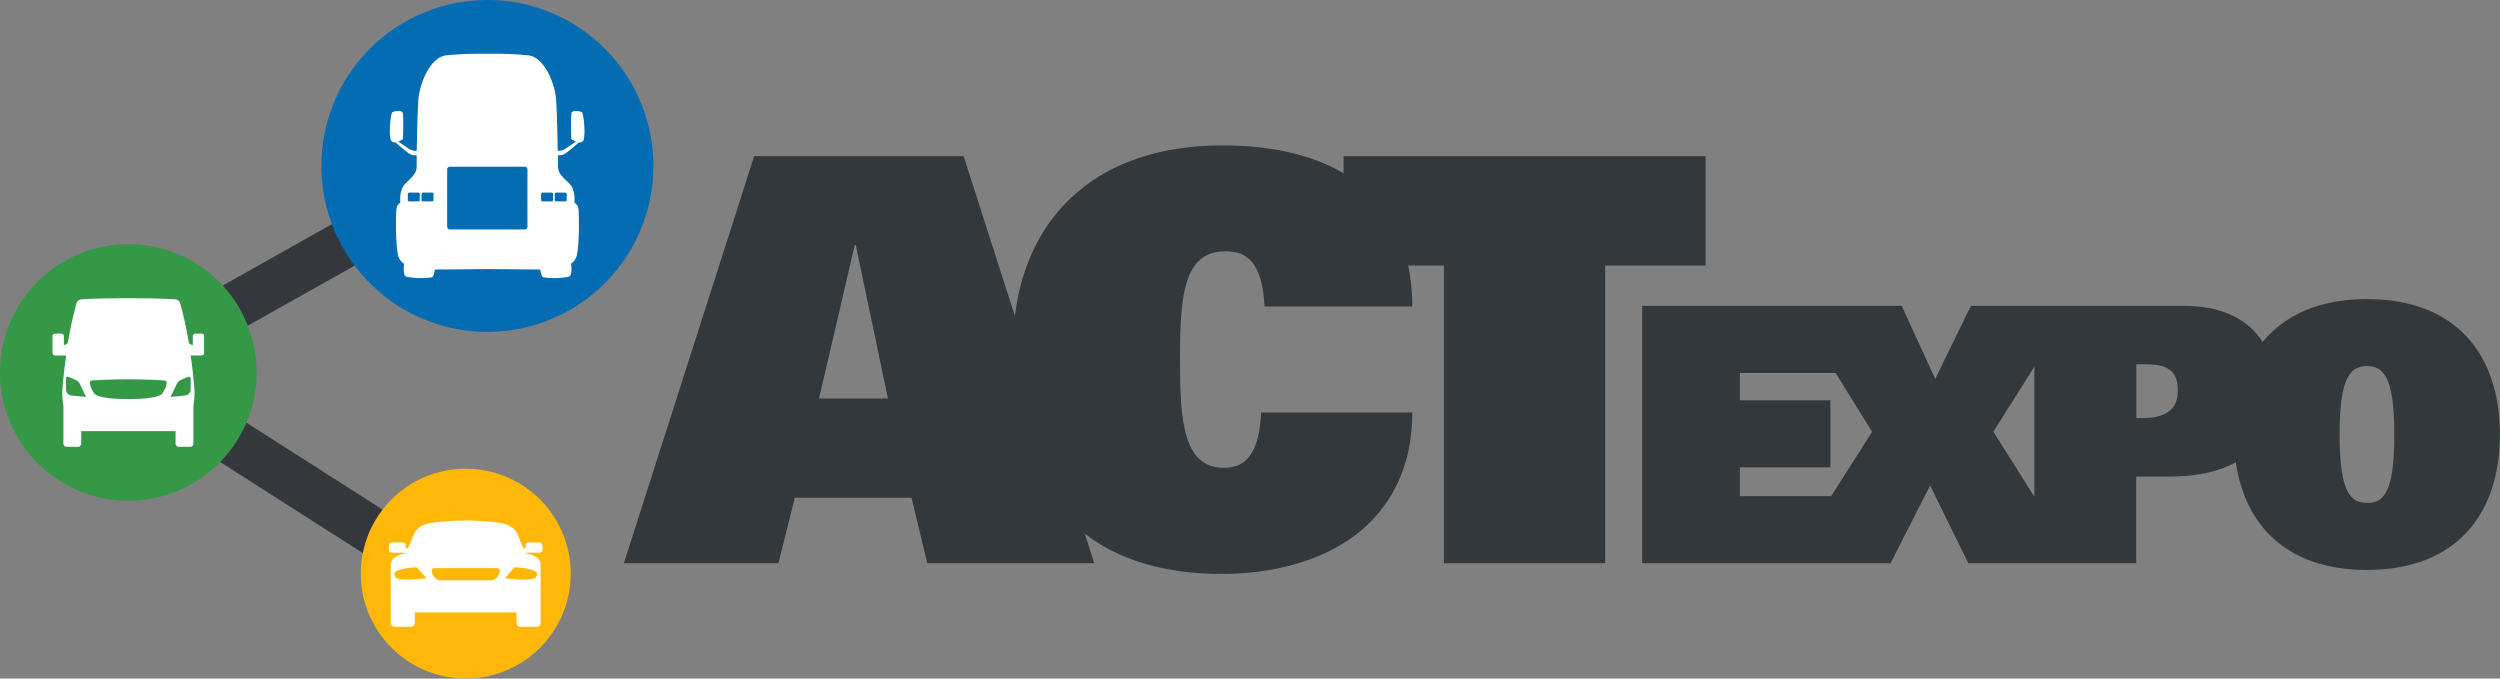 <?xml version="1.0" encoding="UTF-8"?> <svg xmlns="http://www.w3.org/2000/svg" width="560" height="152" viewBox="0 0 560 152" fill="none"><rect x="0" y="0" width="560" height="152" fill="#808080" stroke="none"/><g clip-path="url(#clip0_8542_4410)"><path d="M100.69 38.838L31.196 77.915L33.449 81.918L102.942 42.841L100.69 38.838Z" fill="#34383C" stroke="#34383C" stroke-width="6" stroke-miterlimit="10"></path><path d="M39.35 88.121L36.877 91.992L93.411 128.076L95.884 124.205L39.35 88.121Z" fill="#34383C" stroke="#34383C" stroke-width="6" stroke-miterlimit="10"></path><path d="M4.0803e-06 83.437C0.003 89.119 1.692 94.674 4.852 99.397C8.013 104.121 12.504 107.802 17.757 109.974C23.011 112.147 28.791 112.714 34.366 111.603C39.942 110.493 45.063 107.755 49.082 103.735C53.101 99.716 55.837 94.596 56.945 89.022C58.053 83.448 57.483 77.671 55.307 72.421C53.13 67.171 49.446 62.684 44.718 59.527C39.991 56.37 34.433 54.685 28.748 54.685C24.972 54.685 21.232 55.429 17.743 56.874C14.254 58.319 11.085 60.437 8.415 63.107C5.745 65.777 3.628 68.947 2.184 72.435C0.74 75.923 -0.002 79.662 4.0803e-06 83.437Z" fill="#349846"></path><path d="M80.815 128.492C80.815 133.142 82.194 137.687 84.778 141.552C87.363 145.418 91.036 148.431 95.333 150.211C99.63 151.99 104.359 152.455 108.921 151.548C113.483 150.641 117.673 148.402 120.962 145.115C124.251 141.827 126.491 137.638 127.399 133.078C128.306 128.518 127.84 123.792 126.06 119.496C124.28 115.201 121.266 111.529 117.399 108.946C113.531 106.363 108.984 104.985 104.333 104.985C98.096 104.985 92.114 107.461 87.703 111.87C83.293 116.278 80.815 122.258 80.815 128.492Z" fill="#FFB808"></path><path d="M71.985 37.171C71.985 44.525 74.167 51.713 78.255 57.827C82.343 63.94 88.153 68.705 94.951 71.517C101.748 74.329 109.227 75.063 116.442 73.626C123.656 72.188 130.282 68.644 135.482 63.442C140.681 58.24 144.22 51.613 145.65 44.4C147.081 37.187 146.339 29.712 143.518 22.92C140.698 16.128 135.925 10.326 129.805 6.246C123.685 2.166 116.491 -0.008 109.134 1.97134e-05C99.278 0.01 89.829 3.931 82.864 10.901C75.898 17.871 71.985 27.32 71.985 37.171Z" fill="#036CB2"></path><path d="M120.889 121.511H118.378C118.213 121.511 118.055 121.577 117.939 121.693C117.823 121.809 117.757 121.967 117.757 122.131V122.736L117.313 122.927C117.053 122.323 116.195 120.355 115.843 119.521C115.399 118.457 113.967 117.225 111.248 117.033C108.94 116.76 106.619 116.612 104.294 116.589C101.968 116.612 99.644 116.76 97.333 117.033C94.661 117.248 93.229 118.457 92.784 119.521C92.432 120.355 91.575 122.323 91.314 122.927L90.87 122.736V122.131C90.87 121.967 90.805 121.809 90.688 121.693C90.572 121.577 90.414 121.511 90.25 121.511H87.738C87.573 121.511 87.416 121.577 87.299 121.693C87.183 121.809 87.118 121.967 87.118 122.131V123.172C87.118 123.337 87.183 123.494 87.299 123.611C87.416 123.727 87.573 123.792 87.738 123.792H90.617L90.947 123.953C88.902 124.183 87.531 125.178 87.531 126.456V139.553C87.531 139.773 87.618 139.984 87.773 140.141C87.928 140.297 88.138 140.386 88.358 140.388H92.095C92.204 140.388 92.313 140.366 92.413 140.324C92.514 140.282 92.606 140.221 92.683 140.143C92.76 140.065 92.82 139.973 92.862 139.872C92.903 139.771 92.923 139.663 92.922 139.553V137.173H115.713V139.561C115.712 139.67 115.732 139.779 115.773 139.88C115.814 139.981 115.875 140.073 115.952 140.151C116.029 140.228 116.121 140.29 116.221 140.332C116.322 140.374 116.43 140.395 116.54 140.395H120.277C120.497 140.393 120.707 140.305 120.862 140.148C121.017 139.992 121.104 139.781 121.104 139.561V126.464C121.104 125.186 119.733 124.167 117.688 123.961L118.018 123.8H120.897C121.062 123.8 121.219 123.735 121.336 123.618C121.452 123.502 121.517 123.344 121.517 123.18V122.139C121.518 122.056 121.503 121.974 121.472 121.897C121.44 121.821 121.394 121.751 121.336 121.693C121.277 121.634 121.208 121.588 121.131 121.557C121.054 121.526 120.972 121.51 120.889 121.511ZM91.398 129.863C88.618 129.863 88.335 129.296 88.335 128.477C88.335 127.658 91.314 127.099 93.412 127.099L95.518 129.541C94.153 129.731 92.777 129.838 91.398 129.863ZM110.13 130H98.536C97.471 130 96.698 128.531 96.698 127.826C96.698 127.459 96.95 127.268 97.395 127.268H111.271C111.715 127.268 111.968 127.459 111.968 127.826C111.968 128.531 111.194 130 110.13 130ZM120.307 128.469C120.307 129.288 120.047 129.855 117.244 129.855C115.858 129.832 114.474 129.724 113.101 129.533L115.207 127.092C117.328 127.069 120.307 127.65 120.307 128.477V128.469Z" fill="white"></path><path d="M45.182 74.733H43.72C43.577 74.733 43.441 74.79 43.34 74.89C43.24 74.99 43.184 75.127 43.184 75.269V77.313C42.923 77.244 42.372 77.068 42.288 76.754C41.817 73.847 41.194 70.968 40.419 68.127C40.174 67.308 39.776 67.147 39.324 67.063C39.324 67.063 36.575 66.795 28.748 66.795C20.922 66.795 18.165 67.063 18.165 67.063C17.892 67.096 17.637 67.218 17.44 67.41C17.244 67.603 17.116 67.855 17.077 68.127C16.307 70.964 15.68 73.838 15.201 76.739C15.117 77.052 14.566 77.229 14.305 77.297V75.269C14.305 75.127 14.249 74.99 14.148 74.89C14.048 74.79 13.911 74.733 13.769 74.733H12.299C12.157 74.733 12.02 74.79 11.92 74.89C11.819 74.99 11.763 75.127 11.763 75.269V79.096C11.763 79.238 11.819 79.375 11.92 79.475C12.02 79.576 12.157 79.632 12.299 79.632H14.811C14.811 79.632 13.945 85.611 13.945 88.382C13.96 89.211 14.044 90.038 14.198 90.854C14.19 90.918 14.19 90.982 14.198 91.045V99.32C14.191 99.416 14.203 99.513 14.234 99.604C14.265 99.695 14.314 99.779 14.379 99.85C14.443 99.922 14.521 99.98 14.609 100.02C14.696 100.06 14.791 100.083 14.887 100.086H17.506C17.602 100.083 17.697 100.06 17.785 100.02C17.872 99.98 17.95 99.922 18.015 99.85C18.079 99.779 18.128 99.695 18.159 99.604C18.191 99.513 18.203 99.416 18.195 99.32V96.572H39.324V99.32C39.317 99.416 39.329 99.513 39.36 99.604C39.391 99.695 39.44 99.779 39.505 99.85C39.569 99.922 39.647 99.98 39.735 100.02C39.822 100.06 39.917 100.083 40.013 100.086H42.632C42.728 100.083 42.823 100.06 42.91 100.02C42.998 99.98 43.076 99.922 43.141 99.85C43.205 99.779 43.254 99.695 43.285 99.604C43.316 99.513 43.329 99.416 43.321 99.32V91.038C43.329 90.974 43.329 90.91 43.321 90.846C43.477 90.031 43.564 89.204 43.582 88.374C43.582 85.603 42.709 79.624 42.709 79.624H45.182C45.324 79.624 45.461 79.568 45.561 79.468C45.662 79.367 45.718 79.231 45.718 79.089V75.261C45.716 75.121 45.659 74.986 45.559 74.887C45.458 74.788 45.323 74.733 45.182 74.733ZM15.906 88.581C15.622 88.527 15.361 88.388 15.16 88.181C14.958 87.974 14.825 87.71 14.78 87.425V84.738C14.78 84.432 14.979 84.347 15.37 84.432C15.86 84.598 16.336 84.803 16.794 85.044C17.036 85.111 17.259 85.231 17.449 85.395C17.638 85.559 17.789 85.763 17.889 85.993C18.134 86.583 19.283 88.902 19.283 88.902C19.283 88.902 16.572 88.68 15.906 88.581ZM37.226 86.361C37.056 86.977 36.773 87.555 36.391 88.068C36.391 88.068 36.199 89.4 28.733 89.4C21.266 89.4 21.075 88.068 21.075 88.068C20.693 87.555 20.41 86.977 20.24 86.361C20.041 85.687 20.041 85.327 20.661 85.212C20.661 85.212 24.398 84.96 28.725 84.96C33.052 84.96 36.781 85.212 36.781 85.212C37.425 85.327 37.425 85.687 37.226 86.361ZM42.709 84.738V87.425C42.663 87.71 42.531 87.974 42.329 88.181C42.127 88.388 41.867 88.527 41.583 88.581C40.917 88.68 38.206 88.902 38.206 88.902C38.206 88.902 39.355 86.606 39.607 85.993C39.705 85.763 39.853 85.558 40.042 85.394C40.23 85.229 40.453 85.11 40.695 85.044C41.153 84.803 41.629 84.598 42.119 84.432C42.51 84.347 42.709 84.432 42.709 84.738Z" fill="white"></path><path d="M87.447 31.055C87.459 31.186 87.499 31.314 87.564 31.428C87.629 31.543 87.718 31.642 87.824 31.72C87.931 31.797 88.053 31.851 88.182 31.878C88.311 31.904 88.444 31.903 88.573 31.874C89.254 32.494 91.575 34.561 92.264 34.707C92.617 34.776 92.977 34.799 93.336 34.776C93.336 36.008 93.336 36.957 93.336 37.37C93.336 38.901 92.111 39.805 90.725 41.198C89.338 42.591 89.675 45.37 89.675 45.37C89.436 45.523 89.235 45.727 89.085 45.968C88.936 46.209 88.841 46.481 88.81 46.763C88.634 47.804 88.58 54.586 89.155 57.196C89.347 57.983 89.835 58.666 90.518 59.102C90.426 59.776 90.227 61.82 91.069 62.003C92.925 62.358 94.828 62.4 96.698 62.126C97.104 62.026 97.31 61.138 97.41 60.373C101.109 60.373 108.66 60.273 109.188 60.266C109.716 60.258 117.351 60.35 121.027 60.373C121.127 61.138 121.334 62.026 121.74 62.126C123.609 62.4 125.512 62.358 127.368 62.003C128.234 61.812 128.004 59.707 127.912 59.056C128.571 58.627 129.04 57.961 129.221 57.196C129.803 54.586 129.742 47.804 129.566 46.763C129.531 46.476 129.431 46.202 129.273 45.96C129.115 45.718 128.903 45.517 128.655 45.37C128.655 45.37 128.999 42.591 127.613 41.198C126.227 39.805 125.002 38.901 125.002 37.37C125.002 36.957 125.002 36.008 124.964 34.776C125.307 34.799 125.652 34.776 125.99 34.707C126.679 34.561 128.992 32.494 129.673 31.874C129.802 31.903 129.935 31.904 130.064 31.878C130.193 31.851 130.315 31.797 130.422 31.72C130.528 31.642 130.617 31.543 130.682 31.428C130.747 31.314 130.787 31.186 130.799 31.055C131.144 29.256 130.684 25.49 130.393 25.199C130.102 24.909 128.249 24.503 128.019 25.314C127.789 26.126 127.958 31.17 127.958 31.17C128.291 31.386 128.645 31.569 129.015 31.714L126.564 33.375C126.076 33.664 125.516 33.813 124.948 33.803C124.879 30.328 124.749 25.329 124.596 22.65C124.366 18.655 121.931 12.852 118.393 12.393C115.319 12.098 112.23 11.98 109.142 12.041C106.057 11.98 102.971 12.098 99.899 12.393C96.361 12.852 93.926 18.655 93.688 22.65C93.535 25.329 93.405 30.305 93.336 33.803C92.75 33.823 92.171 33.674 91.666 33.375L89.216 31.714C89.587 31.57 89.941 31.388 90.273 31.17C90.273 31.17 90.449 26.126 90.219 25.314C89.989 24.503 88.129 24.909 87.838 25.199C87.546 25.49 87.102 29.256 87.447 31.055ZM124.267 43.433C124.266 43.396 124.272 43.359 124.285 43.325C124.299 43.291 124.319 43.26 124.345 43.233C124.37 43.207 124.401 43.186 124.435 43.171C124.469 43.157 124.505 43.15 124.542 43.15H126.656C126.731 43.15 126.803 43.18 126.856 43.233C126.909 43.286 126.939 43.358 126.939 43.433V44.826C126.937 44.901 126.907 44.972 126.854 45.024C126.801 45.077 126.73 45.107 126.656 45.109H124.542C124.469 45.107 124.398 45.077 124.347 45.024C124.295 44.971 124.267 44.9 124.267 44.826V43.433ZM121.203 43.433C121.203 43.358 121.233 43.286 121.286 43.233C121.34 43.18 121.412 43.15 121.487 43.15H123.593C123.63 43.149 123.668 43.155 123.702 43.169C123.737 43.183 123.769 43.204 123.795 43.23C123.822 43.257 123.843 43.288 123.857 43.323C123.871 43.358 123.877 43.395 123.876 43.433V44.826C123.876 44.901 123.846 44.973 123.793 45.026C123.74 45.08 123.668 45.109 123.593 45.109H121.487C121.412 45.107 121.341 45.077 121.289 45.024C121.236 44.972 121.205 44.901 121.203 44.826V43.433ZM100.167 37.906C100.169 37.757 100.229 37.615 100.336 37.511C100.442 37.406 100.585 37.347 100.734 37.347H117.581C117.73 37.347 117.873 37.406 117.979 37.511C118.085 37.615 118.146 37.757 118.148 37.906V50.843C118.148 50.917 118.133 50.99 118.105 51.058C118.076 51.127 118.034 51.189 117.981 51.241C117.929 51.293 117.866 51.334 117.798 51.361C117.729 51.389 117.655 51.403 117.581 51.401H100.734C100.66 51.403 100.586 51.389 100.517 51.361C100.449 51.334 100.386 51.293 100.333 51.241C100.281 51.189 100.239 51.127 100.21 51.058C100.182 50.99 100.167 50.917 100.167 50.843V37.906ZM94.431 43.433C94.431 43.396 94.438 43.359 94.453 43.325C94.467 43.29 94.488 43.259 94.514 43.233C94.54 43.206 94.572 43.185 94.606 43.171C94.64 43.157 94.677 43.15 94.714 43.15H96.82C96.858 43.149 96.895 43.155 96.93 43.169C96.965 43.183 96.996 43.204 97.023 43.23C97.05 43.257 97.07 43.288 97.084 43.323C97.098 43.358 97.105 43.395 97.104 43.433V44.826C97.104 44.863 97.096 44.9 97.082 44.934C97.068 44.969 97.047 45 97.021 45.026C96.994 45.053 96.963 45.074 96.929 45.088C96.894 45.102 96.858 45.109 96.82 45.109H94.714C94.64 45.107 94.569 45.077 94.516 45.024C94.463 44.972 94.433 44.901 94.431 44.826V43.433ZM93.742 43.15C93.779 43.15 93.816 43.157 93.85 43.171C93.885 43.185 93.916 43.206 93.942 43.233C93.969 43.259 93.989 43.29 94.004 43.325C94.018 43.359 94.025 43.396 94.025 43.433V44.826C94.023 44.901 93.993 44.972 93.94 45.024C93.887 45.077 93.816 45.107 93.742 45.109H91.628C91.554 45.107 91.484 45.077 91.433 45.024C91.381 44.971 91.353 44.9 91.353 44.826V43.433C91.352 43.396 91.358 43.359 91.371 43.325C91.385 43.291 91.405 43.26 91.43 43.233C91.456 43.207 91.487 43.186 91.521 43.171C91.555 43.157 91.591 43.15 91.628 43.15H93.742Z" fill="white"></path><path d="M300.96 34.982V38.809C293.532 34.416 284.02 32.563 273.805 32.563C246.511 32.563 230.154 47.62 227.336 70.791L215.849 34.967H168.936L139.751 126.15H174.365L178.034 111.499H204.178L207.716 126.15H245.11L242.981 119.536C250.463 125.316 260.595 128.554 273.659 128.554C285.031 128.554 295.645 125.775 303.472 119.965C311.306 114.025 316.36 104.939 316.36 92.408H282.504C281.999 102.007 278.844 104.786 274.165 104.786C265.067 104.786 264.316 94.429 264.316 80.543C264.316 65.892 265.197 56.293 274.547 56.293C278.966 56.293 282.757 58.314 283.262 68.671H316.36C316.363 65.586 316.055 62.508 315.441 59.485H323.436V126.158H359.567V59.477H382.051V34.982H300.96ZM183.463 89.277L191.45 54.93H191.703L198.902 89.277H183.463Z" fill="#32383C"></path><path d="M530.21 66.994C519.558 66.994 511.77 70.554 506.838 76.609C503.683 71.633 497.886 68.51 489.225 68.51H441.477L433.49 84.876L425.985 68.51H367.845V126.15H423.488L432.349 108.751L440.895 126.15H478.511V106.753H486.024C492.204 106.753 497.112 105.597 500.827 103.538C502.917 118.082 512.681 127.666 530.187 127.666C550.098 127.666 559.977 115.296 559.977 97.33C559.977 79.364 550.098 66.994 530.21 66.994ZM410.186 111.139H389.732V104.678H410.01V89.668H389.732V83.544H411.174L419.353 96.718L410.186 111.139ZM446.508 96.695L455.698 82.151V111.284L446.508 96.695ZM479.652 93.633H478.534V81.607H480.923C485.878 81.607 487.816 83.36 487.816 87.432C487.816 91.505 485.564 93.663 479.652 93.663V93.633ZM530.195 112.632C526.68 112.632 524.069 110.634 524.069 97.322C524.069 84.309 526.542 82.013 530.195 82.013C533.848 82.013 536.321 84.309 536.321 97.322C536.36 110.664 533.764 112.662 530.21 112.662L530.195 112.632Z" fill="#32383C"></path></g><defs><clipPath id="clip0_8542_4410"><rect width="560" height="152" fill="white"></rect></clipPath></defs></svg> 